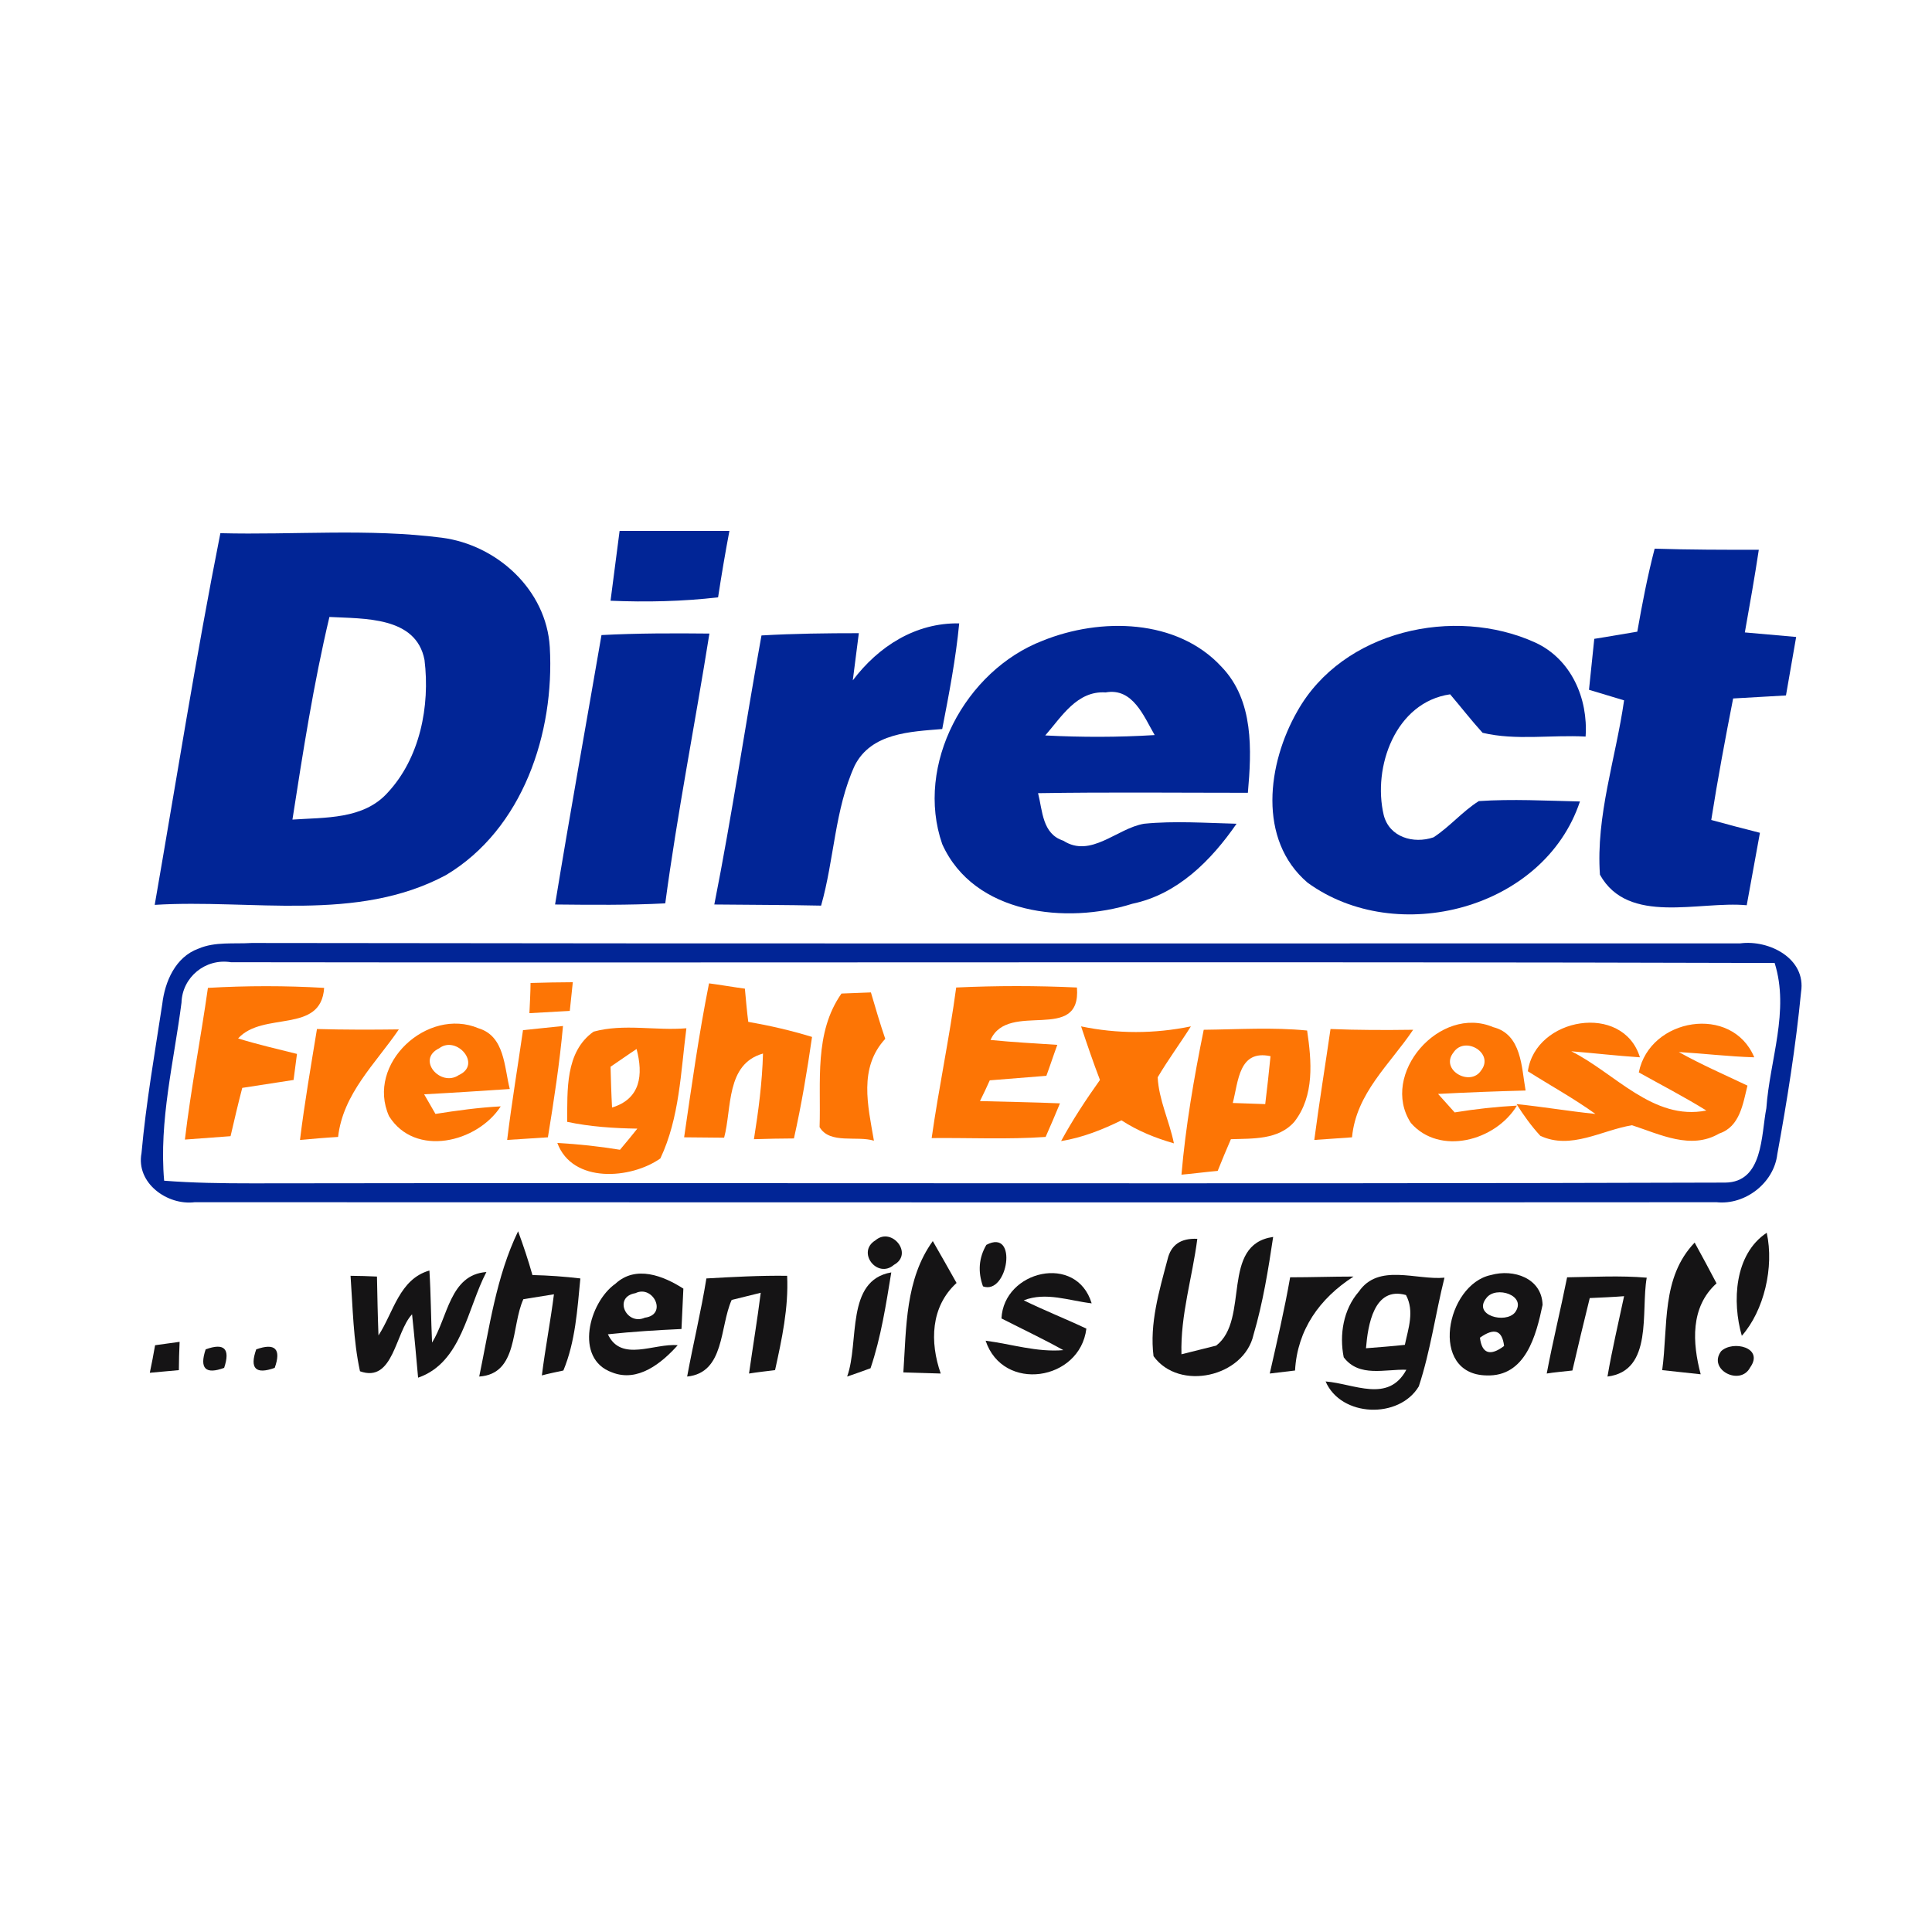 <?xml version="1.0" encoding="utf-8"?>
<!-- Generator: Adobe Illustrator 21.1.0, SVG Export Plug-In . SVG Version: 6.00 Build 0)  -->
<svg version="1.1" id="Layer_1" xmlns="http://www.w3.org/2000/svg" xmlns:xlink="http://www.w3.org/1999/xlink" x="0px" y="0px"
	 viewBox="0 0 512 512" style="enable-background:new 0 0 512 512;" xml:space="preserve">
<style type="text/css">
	.st0{fill:#FFFFFF;}
	.st1{fill:#012596;}
	.st2{fill:#FD7505;}
	.st3{fill:#151415;}
</style>
<rect y="0" class="st0" width="512" height="512"/>
<g id="_x23_012596ff">
	<path class="st1" d="M58.4,141.3c19.5,0.5,39.2-1.3,58.7,1.2c14.6,1.9,27.7,13.8,28.6,29c1.3,22.7-7.1,48.2-27.5,60.4
		c-23.7,12.7-51.6,6.3-77.2,7.9C46.7,207,51.9,174.1,58.4,141.3 M87.3,163.5c-4.2,17.7-7,35.7-9.8,53.7c8.6-0.6,18.8,0,25.2-7.1
		c8.6-9.2,11.3-23,9.8-35.2C110.3,163.3,96.4,164,87.3,163.5z"/>
	<path class="st1" d="M164.2,140.7c9.7,0,19.4,0,29.1,0c-1.1,5.8-2.1,11.7-3,17.6c-9.5,1.1-19,1.3-28.5,0.9
		C162.6,153,163.4,146.8,164.2,140.7z"/>
	<path class="st1" d="M433.9,167.4c1.3-7.4,2.7-14.7,4.6-22c9.2,0.3,18.4,0.3,27.6,0.3c-1.1,7.3-2.4,14.6-3.7,21.9
		c4.6,0.4,9.1,0.8,13.6,1.2c-0.9,5.2-1.8,10.3-2.7,15.5c-4.6,0.3-9.3,0.5-14,0.8c-2.1,10.7-4.1,21.4-5.8,32.2
		c4.3,1.2,8.6,2.3,12.9,3.4c-1.2,6.4-2.3,12.8-3.5,19.2c-12.6-1.2-31.4,5.4-38.9-8.1c-1.1-15.6,4.2-30.8,6.4-46.2
		c-2.3-0.7-7-2.1-9.3-2.8c0.5-4.5,0.9-9,1.4-13.5C426.4,168.7,430.1,168,433.9,167.4z"/>
	<path class="st1" d="M226,180.3c6.8-9,16.6-15.3,28.2-15.1c-0.9,9.4-2.7,18.7-4.5,28c-8.4,0.7-18.8,1-23.2,9.7
		c-5.3,11.6-5.4,24.8-8.9,37.1c-9.4-0.2-18.8-0.2-28.3-0.3c4.7-23.7,8.2-47.6,12.5-71.3c8.6-0.5,17.2-0.6,25.8-0.6
		C227.1,172,226.5,176.1,226,180.3z"/>
	<path class="st1" d="M276.3,169.8c15.3-6.2,35.7-5.9,47.5,7c8.5,8.9,7.9,22,6.9,33.3c-18.5,0-37.1-0.2-55.6,0.1
		c1.2,4.7,1.1,10.8,6.7,12.6c7.3,4.7,14.2-3.3,21.4-4.5c8.1-0.8,16.3-0.2,24.5,0c-6.7,9.7-15.6,18.7-27.6,21.2
		c-17.4,5.5-42,2.9-50.4-15.8C242.4,202.7,255.8,177.7,276.3,169.8 M277,194.9c9.7,0.5,19.3,0.5,29-0.1c-2.9-5-5.8-12.6-13-11.3
		C285.4,183,281.3,190,277,194.9z"/>
	<path class="st1" d="M343.8,188.5c12-21.4,41.6-28,63.1-18.2c9.5,4.4,14,14.8,13.3,24.9c-9.1-0.5-18.5,1.1-27.3-1
		c-3-3.3-5.7-6.8-8.6-10.2c-14.5,2.1-20.6,19.3-17.6,32c1.5,5.9,7.9,7.7,13.2,5.9c4.3-2.8,7.7-6.9,12-9.6c8.9-0.6,17.8-0.1,26.8,0.1
		c-9.5,28.6-48.6,38.7-72.2,21.5C333.2,222.5,335.9,202.3,343.8,188.5z"/>
	<path class="st1" d="M159.4,168.3c9.5-0.5,19.1-0.5,28.6-0.4c-3.8,23.9-8.5,47.6-11.7,71.5c-9.7,0.5-19.5,0.4-29.2,0.3
		C151,215.9,155.3,192.1,159.4,168.3z"/>
	<path class="st1" d="M52.6,251.4c4.4-1.9,9.4-1.2,14.1-1.5c131.5,0.2,263,0.1,394.5,0.1c7.6-1,17.5,4,16.1,12.9
		c-1.4,14.4-3.7,28.8-6.3,43c-0.9,7.6-8.5,13.5-16.1,12.7c-134.4,0.1-268.9,0-403.3,0c-7.3,0.9-15.6-5.1-14.1-13
		c1.2-13.3,3.5-26.4,5.5-39.5C43.7,260.1,46.5,253.6,52.6,251.4 M48.1,265.7c-2,15.6-6,31.3-4.6,47.2c7.7,0.6,15.5,0.7,23.3,0.7
		c130.1-0.2,260.3,0.2,390.4-0.2c10.1-0.1,9.5-12.6,10.9-19.7c0.9-12.8,6.2-25.8,2.2-38.5c-136.4-0.4-272.8,0-409.1-0.2
		C54.4,253.9,48.3,259,48.1,265.7z"/>
</g>
<g id="_x23_fd7505ff">
	<path class="st2" d="M140.6,260.5c3.7-0.1,7.5-0.2,11.2-0.2c-0.2,1.9-0.6,5.7-0.8,7.6c-3.6,0.2-7.1,0.4-10.7,0.6
		C140.4,266.5,140.6,262.5,140.6,260.5z"/>
	<path class="st2" d="M55.1,261.8c10.3-0.6,20.6-0.6,30.8,0c-0.8,12.3-16.2,6.1-22.8,13.4c5.2,1.6,10.4,2.8,15.6,4.1
		c-0.2,1.7-0.7,5.2-0.9,6.9c-4.5,0.7-9.1,1.4-13.6,2.1c-1.1,4.2-2.1,8.5-3.1,12.8c-4,0.3-8.1,0.6-12.1,0.9
		C50.6,288.5,53.2,275.2,55.1,261.8z"/>
	<path class="st2" d="M181.3,301.4c2-13.7,3.9-27.3,6.6-40.8c2.4,0.3,7.1,1.1,9.5,1.4c0.2,2.2,0.6,6.6,0.9,8.8
		c5.7,1,11.4,2.3,16.9,4c-1.3,9-2.8,18-4.8,26.9c-3.5,0-7.1,0.1-10.6,0.2c1.2-7.5,2.2-15.1,2.4-22.7c-9.9,2.8-8.2,14.5-10.3,22.3
		C189.3,301.5,184,301.4,181.3,301.4z"/>
	<path class="st2" d="M223,263.3c2-0.1,5.9-0.2,7.8-0.3c1.2,4.1,2.4,8.2,3.8,12.3c-7.1,7.7-4.6,17.7-3,27c-4.5-1.4-11.7,1-14.4-3.6
		C217.6,286.7,215.7,273.7,223,263.3z"/>
	<path class="st2" d="M253.4,261.7c10.7-0.5,21.4-0.5,32,0c1.2,15-18.2,3.3-22.9,13.9c5.9,0.6,11.8,0.9,17.7,1.3
		c-1,2.7-1.9,5.5-2.9,8.2c-5,0.4-10,0.8-15,1.2c-0.6,1.4-1.9,4.1-2.6,5.5c7.1,0.2,14.1,0.3,21.2,0.6c-0.9,2.2-2.8,6.7-3.8,8.9
		c-10.1,0.7-20.2,0.2-30.2,0.3C248.8,288.2,251.6,275.1,253.4,261.7z"/>
	<path class="st2" d="M84,272.7c7.2,0.2,14.4,0.2,21.7,0.1c-6.2,9.1-14.8,17-16.1,28.5c-3.4,0.2-6.8,0.5-10.1,0.8
		C80.7,292.3,82.4,282.5,84,272.7z"/>
	<path class="st2" d="M103.1,295.8c-6.2-13.9,10.2-29,23.7-23.3c7,2.1,6.8,10.3,8.3,16.1c-7.5,0.5-15.1,1-22.7,1.4
		c1,1.7,2,3.5,3,5.2c5.7-0.9,11.5-1.7,17.3-2C126.5,302.8,110,306.8,103.1,295.8 M116.4,277.8c-6.2,3,0.4,10.4,5.2,7.1
		C127.8,282.1,121,274.3,116.4,277.8z"/>
	<path class="st2" d="M138.6,273c3.5-0.4,7.1-0.7,10.6-1.1c-0.9,9.9-2.4,19.7-4,29.5c-3.6,0.2-7.2,0.5-10.8,0.7
		C135.6,292.3,137.2,282.7,138.6,273z"/>
	<path class="st2" d="M157.3,273.4c8-2.2,16.5-0.2,24.6-0.9c-1.5,11.6-1.8,23.7-6.9,34.5c-7.8,5.5-23.3,6.7-27.3-4.1
		c5.6,0.3,11.1,0.9,16.6,1.8c1.6-1.9,3.1-3.7,4.6-5.6c-6.2-0.1-12.5-0.5-18.6-1.8C150.4,289,149.7,278.8,157.3,273.4 M161.8,282.7
		c0.1,3.6,0.2,7.2,0.4,10.8c7.6-2.3,8.3-8.7,6.5-15.5C167,279.1,163.6,281.5,161.8,282.7z"/>
	<path class="st2" d="M286.5,272c9.6,2,19.4,2,29.1,0c-2.9,4.6-6.1,8.9-8.8,13.5c0.3,6,3.1,11.6,4.3,17.5c-4.9-1.4-9.6-3.3-13.9-6.1
		c-5.1,2.5-10.4,4.6-16,5.5c3.1-5.7,6.6-11,10.3-16.2C289.7,281.5,288.1,276.8,286.5,272z"/>
	<path class="st2" d="M319,272.9c9.2-0.1,18.3-0.7,27.4,0.2c1.2,8.1,2,17.3-3.4,24.2c-4.2,4.8-11,4.4-16.8,4.6
		c-1.2,2.8-2.4,5.6-3.5,8.4c-2.4,0.2-7.2,0.8-9.6,1C314.2,298.5,316.4,285.7,319,272.9 M326.7,292.3c2.1,0.1,6.4,0.2,8.6,0.3
		c0.5-4.2,1-8.5,1.4-12.7C328.3,278.1,328.2,286.5,326.7,292.3z"/>
	<path class="st2" d="M352.6,272.7c7.3,0.3,14.6,0.3,21.9,0.2c-6.2,9.2-15.1,16.8-16.2,28.5c-3.3,0.2-6.6,0.5-10,0.7
		C349.6,292.2,351.2,282.4,352.6,272.7z"/>
	<path class="st2" d="M373.9,297.6c-8.4-12.9,7.7-31.4,21.8-25.4c7.6,1.9,7.5,10.7,8.6,16.8c-7.8,0.2-15.5,0.5-23.2,0.9
		c1.1,1.2,3.3,3.7,4.4,4.9c5.5-0.9,11-1.5,16.5-1.8C396.3,302.4,381.5,306.3,373.9,297.6 M385.2,278.9c-3.7,4.6,4.4,9.2,7.3,4.8
		C396.1,279.1,388.2,274.4,385.2,278.9z"/>
	<path class="st2" d="M404.9,283.9c2-14.3,25.2-18.3,29.7-3.7c-6.1-0.4-12.1-1.1-18.2-1.6c11.5,5.7,21.7,18.5,35.8,15.7
		c-5.8-3.6-12-6.8-17.9-10.1c2.9-14.5,24.7-18.1,30.6-4c-6.7-0.2-13.3-1-20-1.4c5.9,3.3,12.1,6,18.2,8.9c-1.2,4.8-2,10.9-7.5,12.7
		c-7.5,4.4-15.7,0.2-23.1-2.2c-8,1.3-16.2,6.6-24.3,2.8c-2.4-2.6-4.4-5.4-6.3-8.4c7,0.7,13.9,1.9,20.9,2.6
		C417.1,291.1,410.9,287.7,404.9,283.9z"/>
</g>
<g id="_x23_151415ff">
	<path class="st3" d="M232,328.7c4.3-3.7,10.2,3.6,4.9,6.5C232.5,339,226.9,331.8,232,328.7z"/>
	<path class="st3" d="M127,364.8c2.7-13,4.5-26.5,10.3-38.5c1.4,3.8,2.7,7.7,3.8,11.6c4.3,0.1,8.5,0.4,12.7,0.9
		c-0.8,8.2-1.3,16.7-4.5,24.4c-1.4,0.3-4.3,0.9-5.7,1.3c0.9-7.2,2.3-14.4,3.2-21.5c-2,0.3-6.1,1-8.1,1.3
		C135.4,351.5,137.4,364.1,127,364.8z"/>
	<path class="st3" d="M261.4,329.9c8.5-4.5,5.7,13.4-0.9,11C259.1,337,259.4,333.3,261.4,329.9z"/>
	<path class="st3" d="M309.4,333.8c0.9-3.9,3.5-5.7,7.9-5.5c-1.3,10.2-4.5,20.2-4.2,30.6c2.3-0.6,6.9-1.7,9.2-2.3
		c9-6.9,1-26.8,15.1-28.8c-1.3,8.7-2.7,17.4-5.2,25.9c-2.5,11.2-19.7,15.1-26.5,5.7C304.6,350.8,307.2,342.1,309.4,333.8z"/>
	<path class="st3" d="M461.6,354c-2.6-9-2-21.6,6.6-27.3C470.2,335.8,467.5,347.3,461.6,354z"/>
	<path class="st3" d="M239.4,363.7c0.8-11.9,0.5-24.7,7.8-34.8c2.1,3.7,4.2,7.3,6.3,11.1c-6.9,6.3-7.1,15.7-4.2,24
		C246.8,363.9,241.9,363.8,239.4,363.7z"/>
	<path class="st3" d="M440.5,363.1c1.6-11.7-0.3-24.5,8.6-33.8c2,3.6,3.9,7.2,5.8,10.8c-7,6.3-6.4,15.8-4.2,24.1
		C447.3,363.8,443.9,363.5,440.5,363.1z"/>
	<path class="st3" d="M395.1,337.9c6-1.7,13.5,0.8,13.7,7.9c-1.7,8.1-4.5,19.1-14.9,18.7C378.6,364.2,383.2,340.4,395.1,337.9
		 M393.9,344c-3.7,4.6,5.1,6.9,7.6,3.8C404.8,343.3,396.4,340.6,393.9,344 M392.2,354.5c0.5,4.2,2.7,5,6.4,2.2
		C398.1,352.5,396,351.8,392.2,354.5z"/>
	<path class="st3" d="M92.9,338.1c1.7,0,5.2,0.1,7,0.2c0.1,5.2,0.2,10.4,0.4,15.6c4-6.1,5.5-14.9,13.5-17.2
		c0.4,6.4,0.4,12.7,0.7,19.1c4.2-6.7,4.7-18,14.4-18.7c-5.1,9.7-6.5,24-18.1,28c-0.5-5.6-1-11.2-1.6-16.8
		c-4.5,4.8-4.9,18.3-13.8,15.1C93.6,355.1,93.5,346.5,92.9,338.1z"/>
	<path class="st3" d="M163.1,340.2c5.4-5,12.7-2.1,18,1.3c-0.1,2.7-0.4,8-0.5,10.7c-6.5,0.3-13,0.7-19.5,1.4
		c3.5,7.5,12.3,2.3,18.5,2.9c-4.3,4.8-10.6,9.9-17.4,7.2C152.1,360.1,156.1,345.1,163.1,340.2 M168.4,342.7c-6,1-2.4,8.7,2.5,6.5
		C177,348.4,173.1,340.4,168.4,342.7z"/>
	<path class="st3" d="M187.2,338.8c7.1-0.4,14.3-0.8,21.4-0.7c0.4,8.5-1.4,16.8-3.2,25c-1.7,0.2-5.1,0.6-6.9,0.9
		c1-7.1,2.2-14.2,3.1-21.4c-1.9,0.5-5.8,1.4-7.7,1.9c-3.2,7.1-1.8,19.3-11.8,20.3C183.7,356.1,185.8,347.5,187.2,338.8z"/>
	<path class="st3" d="M224.5,364.8c3.3-9.1-0.5-25.5,11.7-27.6c-1.4,8.5-2.7,17.1-5.5,25.4C229.1,363.2,226,364.3,224.5,364.8z"/>
	<path class="st3" d="M265.4,349.4c0.6-12.7,19.9-17.3,23.9-4c-6-0.7-12.1-3.1-18-0.8c5.5,2.7,11.1,4.9,16.6,7.5
		c-1.7,13.9-22.1,17-26.7,3.2c6.9,0.9,13.6,3.1,20.6,2.5C276.4,354.8,270.9,352.2,265.4,349.4z"/>
	<path class="st3" d="M341.9,338.5c5.6,0,11.2-0.2,16.8-0.2c-9,5.8-14.9,14.1-15.5,24.9c-1.7,0.2-5,0.6-6.7,0.8
		C338.4,355.6,340.4,347.1,341.9,338.5z"/>
	<path class="st3" d="M360.1,342.3c5.2-7.6,15.2-3,22.7-3.7c-2.4,9.6-3.7,19.4-6.8,28.8c-5.2,8.7-20.6,8.2-24.7-1.3
		c7.6,0.6,16.6,5.8,21.4-3.1c-5.7-0.2-12.5,2.1-16.6-3.3C354.9,353.7,356,347,360.1,342.3 M362,357.3c2.6-0.2,7.7-0.6,10.3-0.9
		c0.9-4.3,2.6-8.9,0.3-13.2C364.1,340.8,362.5,351.2,362,357.3z"/>
	<path class="st3" d="M415.3,338.5c7-0.1,14.1-0.5,21.1,0.1c-1.6,8.9,1.8,24.7-10.4,26.2c1.2-7.1,2.9-14.2,4.4-21.3
		c-2.3,0.2-6.8,0.4-9.1,0.5c-1.6,6.4-3.1,12.8-4.6,19.2c-1.7,0.2-5.1,0.5-6.8,0.8C411.5,355.5,413.6,347,415.3,338.5z"/>
	<path class="st3" d="M41.1,356.5c1.6-0.2,4.9-0.7,6.5-0.9c-0.1,1.9-0.2,5.7-0.2,7.5c-1.9,0.2-5.8,0.5-7.7,0.7
		C40.1,362,40.8,358.3,41.1,356.5z"/>
	<path class="st3" d="M54.5,357.6c4.9-1.8,6.6-0.2,4.9,4.9C54.5,364.3,52.8,362.7,54.5,357.6z"/>
	<path class="st3" d="M67.9,357.6c5-1.8,6.7-0.1,4.9,4.9C67.8,364.3,66.1,362.7,67.9,357.6z"/>
	<path class="st3" d="M456.1,358.1c3.1-3,11.5-1,7.7,4.3C461.2,367.4,452.5,363,456.1,358.1z"/>
</g>
</svg>
